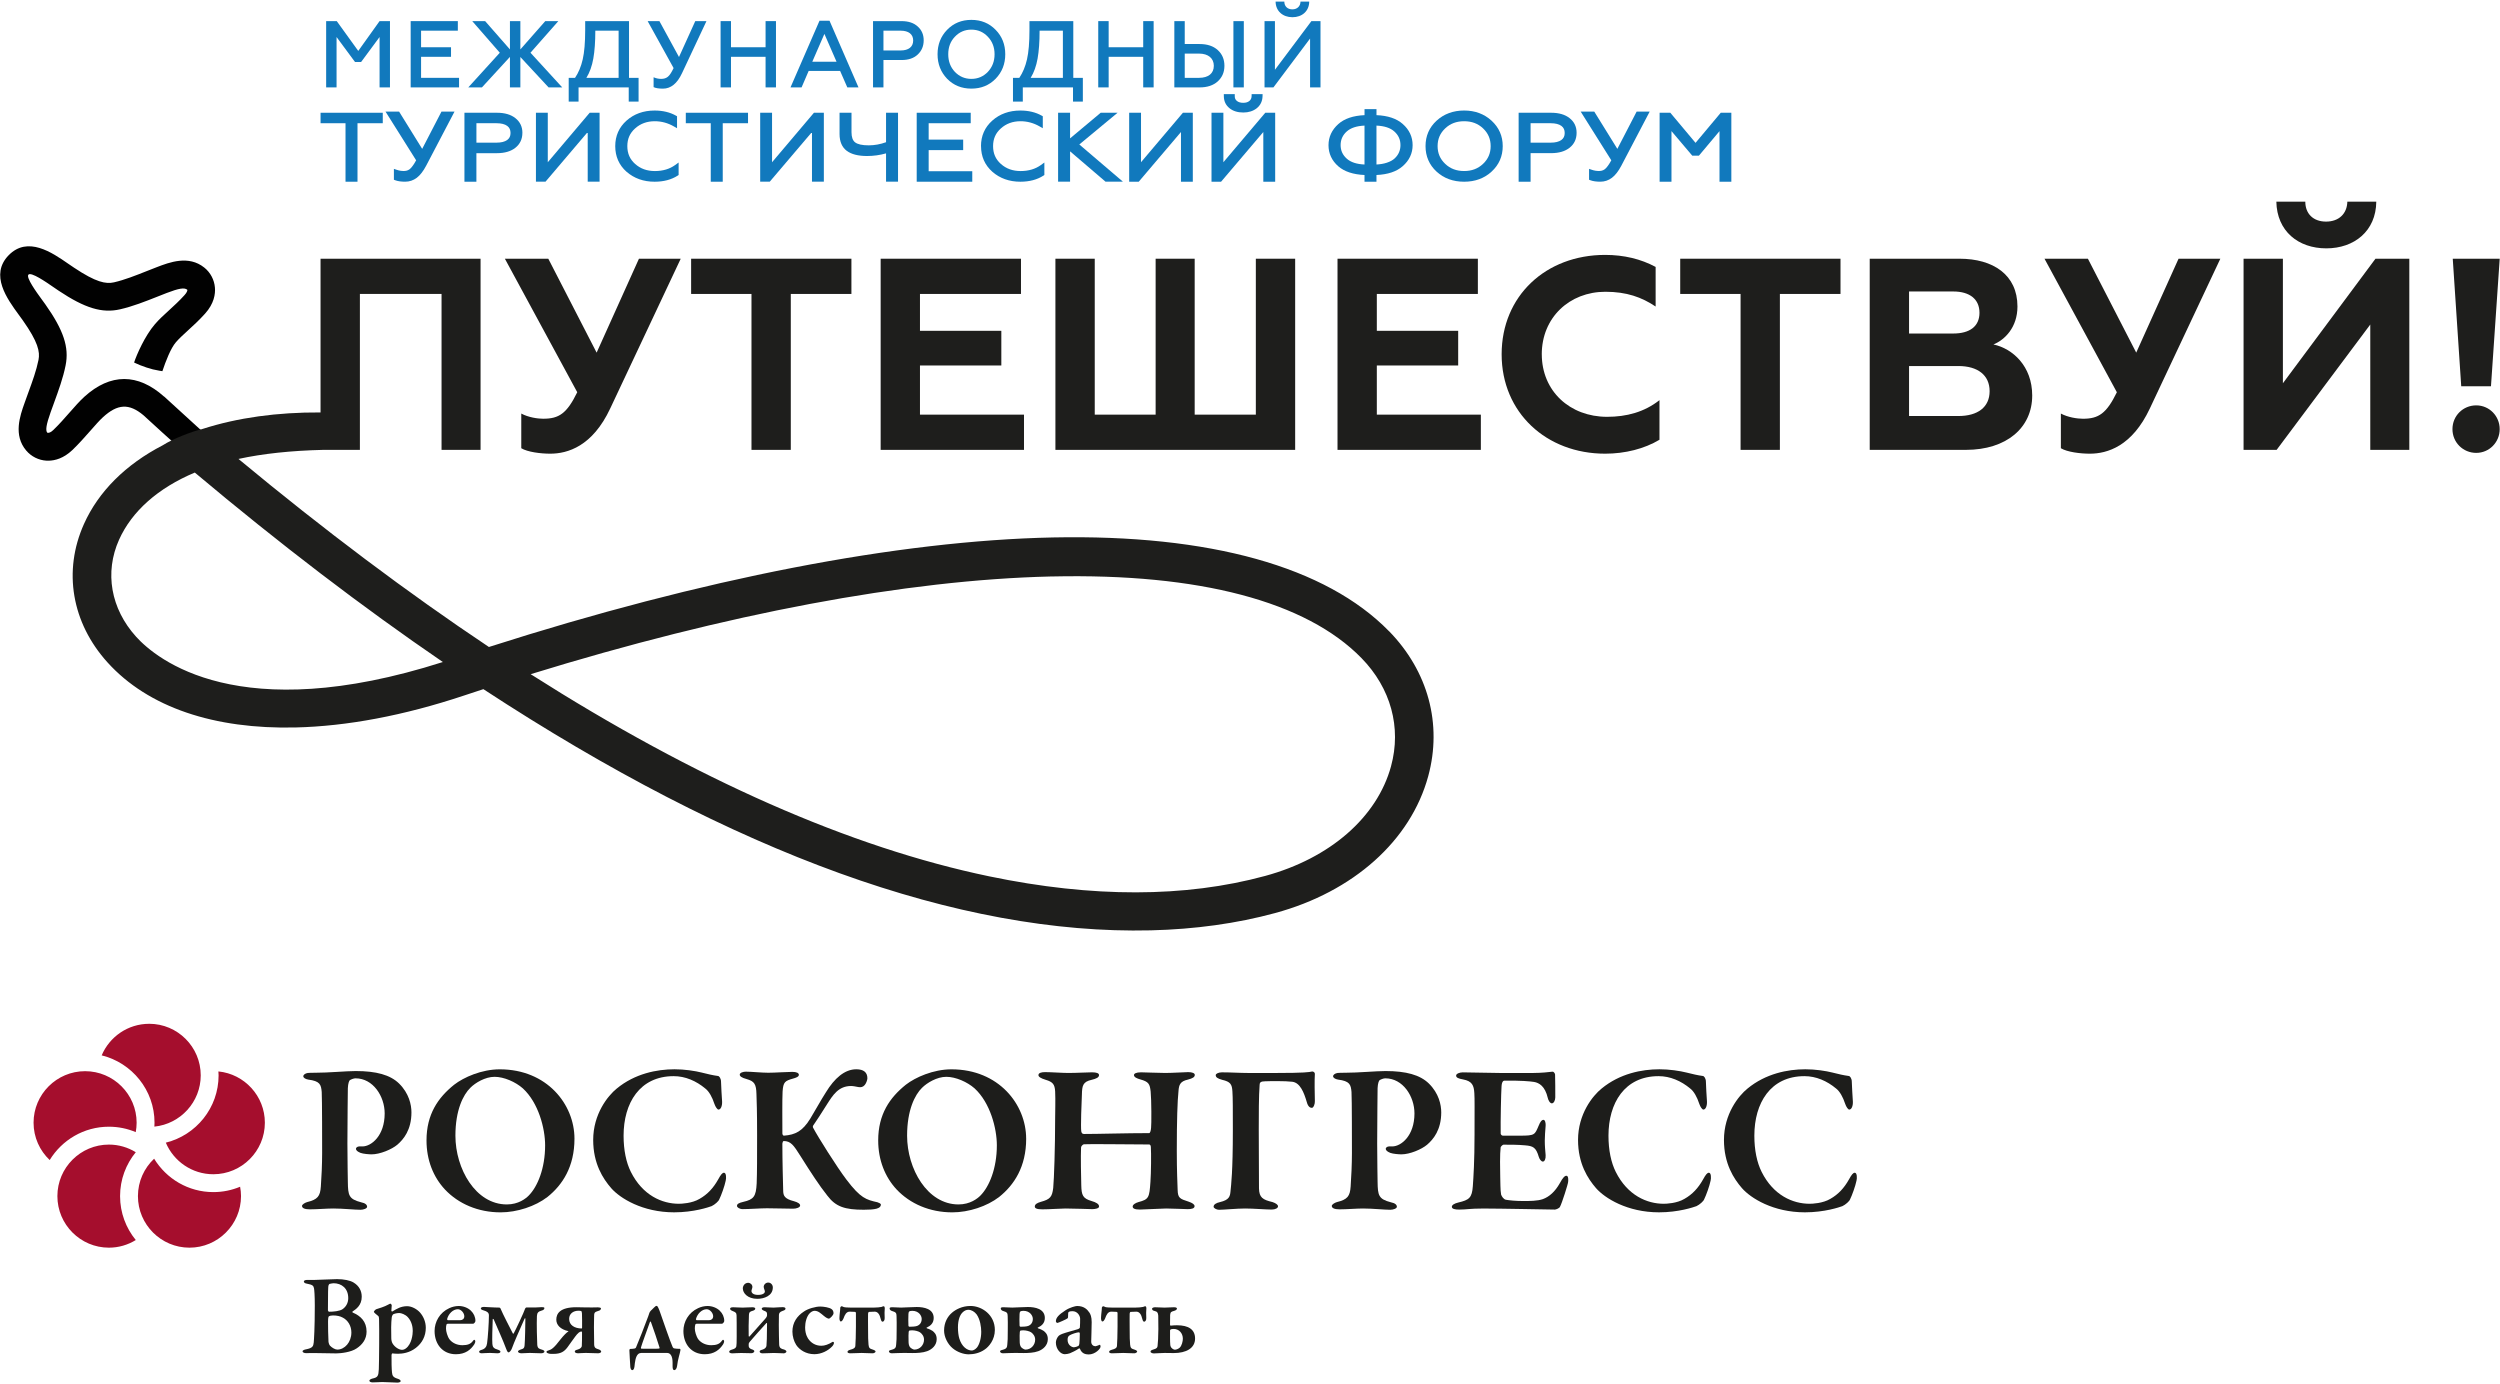 <svg width="1127" height="624" viewBox="0 0 1127 624" fill="none" xmlns="http://www.w3.org/2000/svg">
<path d="M73.96 178.76H73.94C62.13 168.21 49.75 168.21 38.03 178.86C35.86 180.84 33.65 183.36 31.3 186.03C28.96 188.7 26.54 191.45 23.99 193.89C22.91 194.92 22.03 195.25 21.32 195.08C20.43 194.03 20.86 191.36 22.8 185.89C23.33 184.4 23.88 182.9 24.42 181.42C26.38 176.01 28.44 170.43 29.58 164.68C31.21 156.54 28.65 148.83 20.43 137.19C19.82 136.34 19.17 135.46 18.52 134.56C16.63 131.95 11.59 125.07 12.82 123.8C14.05 122.51 20.8 127.17 23.68 129.16C24.61 129.8 25.53 130.44 26.42 131.03C38.28 138.94 46.05 141.31 54.16 139.43C59.88 138.12 65.42 135.92 70.78 133.8C72.23 133.22 73.7 132.63 75.17 132.07C80.58 130 83.23 129.5 84.47 130.67C84.5 131.08 84.19 131.94 83.18 133.04C80.83 135.64 78.48 137.79 76.22 139.86C73.93 141.95 71.75 143.92 69.83 146.16C65.29 151.44 61.64 159.82 60.45 163.42C60.45 163.42 61.67 164.01 63.21 164.64C65.13 165.42 67.17 166.06 68.9 166.51C70.81 166.98 73.2 167.33 73.2 167.33C74.75 162.69 76.99 156.96 79.28 154.3C80.72 152.63 82.52 150.98 84.61 149.07C86.98 146.91 89.68 144.45 92.43 141.4C96.54 136.85 97.13 132.5 96.89 129.65C96.6 126.11 94.85 122.82 92.09 120.62C84.98 114.94 76.39 118.25 70.69 120.43C69.17 121.01 67.68 121.61 66.18 122.2C61.03 124.24 56.17 126.18 51.37 127.28C47.75 128.11 43.3 127.3 33.35 120.65C32.51 120.1 31.65 119.5 30.77 118.9C23.5 113.86 12.49 106.25 3.89 115.08C-4.7 123.91 3.22 134.74 8.46 141.9C9.07 142.74 9.68 143.57 10.26 144.38C17.16 154.16 18.09 158.59 17.36 162.23C16.4 167.04 14.61 171.93 12.71 177.12C12.15 178.65 11.59 180.18 11.05 181.73C9.01 187.47 5.94 196.17 11.81 203.1C14.1 205.81 17.44 207.48 20.99 207.67C21.3 207.69 21.63 207.69 21.98 207.68C24.78 207.62 28.65 206.65 32.6 202.9C35.55 200.08 38.28 196.97 40.69 194.24C42.8 191.84 44.79 189.56 46.43 188.06C53.02 182.06 58.16 181.74 64.68 187.2C67.75 190.02 70.42 192.46 72.86 194.68L72.94 194.76C80.34 201.51 86.19 206.65 93.53 213.01L108.35 209.5C101.09 203.25 95.79 198.58 89.67 193.07C85.22 189.06 80.34 184.59 73.98 178.74L73.96 178.76Z" fill="#010101"/>
<path d="M155.76 81.92H161.16V55.55H172.55V50.83H144.51V55.55H155.76V81.92Z" fill="#1179BD"/>
<path d="M186.6 73.96C186.24 74.52 185.83 75.07 185.37 75.61C184.53 76.61 183.46 77.09 182.09 77.09C180.95 77.09 179.86 76.91 178.86 76.56L177.57 76.12V81.03L178.2 81.27C179.36 81.7 180.86 81.91 182.65 81.91C184.57 81.91 186.33 81.32 187.88 80.15C189.38 79.02 190.8 77.19 192.1 74.73L204.89 50.32H199.01L190.32 67.11L179.92 50.32H173.8L187.6 72.27C187.11 73.13 186.78 73.7 186.6 73.97" fill="#1179BD"/>
<path d="M235.5 59.88C235.5 57.13 234.43 54.9 232.33 53.25C230.3 51.64 227.52 50.83 224.07 50.83H209.37V81.92H214.76V69.05H224.07C227.52 69.05 230.3 68.23 232.33 66.62C234.43 64.95 235.49 62.69 235.49 59.89M228.64 63.11C227.53 63.91 225.92 64.31 223.84 64.31H214.77V55.55H223.84C225.95 55.55 227.57 55.96 228.66 56.76C229.67 57.51 230.15 58.55 230.15 59.96C230.15 61.37 229.65 62.37 228.64 63.11Z" fill="#1179BD"/>
<path d="M241.6 50.82V81.91H245.91L264.94 59.52V81.91H270.29V50.82H265.83L246.94 73.14V50.82H241.6Z" fill="#1179BD"/>
<path d="M282.46 77.43C285.86 80.41 290.12 81.92 295.1 81.92C299.16 81.92 302.65 81 305.48 79.18L305.92 78.89V73.26L304.38 74.38C301.89 76.19 298.81 77.11 295.24 77.11C291.67 77.11 288.73 76.06 286.31 73.9C283.95 71.8 282.8 69.18 282.8 65.88C282.8 62.58 283.95 60 286.31 57.89C288.69 55.74 291.66 54.65 295.14 54.65C298.17 54.65 301.07 55.43 303.76 56.98L305.21 57.81V52.41L304.72 52.13C302.03 50.61 298.79 49.83 295.09 49.83C290.08 49.83 285.82 51.36 282.44 54.37C279.07 57.38 277.35 61.25 277.35 65.88C277.35 70.51 279.06 74.43 282.45 77.44" fill="#1179BD"/>
<path d="M325.81 81.92V55.55H337.21V50.83H309.16V55.55H320.41V81.92H325.81Z" fill="#1179BD"/>
<path d="M342.69 50.82V81.91H347L366.04 59.52V81.91H371.39V50.82H366.93L348.04 73.14V50.82H342.69Z" fill="#1179BD"/>
<path d="M383.86 59.62V50.82H378.47V60.41C378.47 63.82 379.56 66.37 381.73 68C383.81 69.55 386.89 70.33 390.87 70.33C393.8 70.33 396.67 69.93 399.43 69.14V81.91H404.83V50.82H399.43V64.11C396.83 65.05 394.21 65.52 391.62 65.52C388.71 65.52 386.64 65.07 385.48 64.17C384.4 63.35 383.86 61.81 383.86 59.61" fill="#1179BD"/>
<path d="M437.6 55.55V50.83H413.25V81.92H438.3V77.19H418.64V67.67H434.2V62.94H418.64V55.55H437.6Z" fill="#1179BD"/>
<path d="M442.25 65.87C442.25 70.53 443.96 74.42 447.35 77.43C450.75 80.41 455.01 81.92 459.99 81.92C464.05 81.92 467.54 81 470.36 79.18L470.8 78.89V73.26L469.26 74.38C466.77 76.19 463.69 77.11 460.12 77.11C456.55 77.11 453.61 76.06 451.19 73.9C448.83 71.8 447.68 69.18 447.68 65.88C447.68 62.58 448.83 60 451.19 57.89C453.57 55.74 456.55 54.65 460.02 54.65C463.05 54.65 465.95 55.43 468.64 56.98L470.09 57.81V52.41L469.6 52.13C466.91 50.61 463.67 49.83 459.97 49.83C454.95 49.83 450.7 51.36 447.32 54.37C443.94 57.38 442.23 61.25 442.23 65.88" fill="#1179BD"/>
<path d="M482.39 50.82H476.99V81.91H482.39V68.22L498.38 81.91H506.22L486.56 65.13L503.81 50.82H496.2L482.39 62.38V50.82Z" fill="#1179BD"/>
<path d="M532.38 59.51V81.92H537.72V50.82H533.26L514.37 73.13V50.82H509.03V81.92H513.34L532.38 59.51Z" fill="#1179BD"/>
<path d="M554.24 48.77C555.83 50.06 557.93 50.72 560.48 50.72C562.87 50.72 564.91 50.08 566.55 48.79C568.2 47.45 569.08 45.65 569.15 43.45L569.18 42.45H564.24L564.22 43.39C564.19 44.27 563.87 44.97 563.23 45.5C562.55 46.07 561.65 46.35 560.47 46.35C559.22 46.35 558.28 46.07 557.59 45.5C556.93 44.96 556.63 44.3 556.63 43.42V42.45H551.69L551.71 43.43C551.74 45.65 552.6 47.44 554.24 48.76" fill="#1179BD"/>
<path d="M569.5 59.51V81.92H574.85V50.82H570.39L551.5 73.13V50.82H546.15V81.92H550.46L569.5 59.51Z" fill="#1179BD"/>
<path d="M603.31 74.98C606.07 77.36 610.04 78.67 615.12 78.89V81.92H620.51V78.89C625.62 78.67 629.59 77.34 632.32 74.93C635.3 72.34 636.81 69.13 636.81 65.42C636.81 61.71 635.3 58.46 632.33 55.87C629.6 53.45 625.63 52.12 620.52 51.91V49.21H615.13V51.91C610.02 52.13 606.05 53.48 603.32 55.92C600.38 58.55 598.89 61.76 598.89 65.47C598.89 69.18 600.38 72.44 603.33 74.99M620.51 56.62C624.06 56.77 626.75 57.65 628.52 59.23C630.41 60.91 631.33 62.93 631.33 65.42C631.33 66.58 631.12 67.62 630.7 68.62C630.29 69.61 629.65 70.51 628.77 71.36C627.91 72.18 626.69 72.86 625.15 73.36C623.8 73.8 622.25 74.07 620.51 74.16V56.62ZM607.16 59.23C608.93 57.65 611.6 56.78 615.12 56.62V74.16C611.6 74.01 608.93 73.13 607.16 71.56C605.27 69.88 604.35 67.87 604.35 65.41C604.35 62.95 605.27 60.9 607.16 59.22" fill="#1179BD"/>
<path d="M672.4 54.41C669.08 51.36 664.92 49.82 660.03 49.82C655.14 49.82 650.92 51.36 647.61 54.41C644.3 57.44 642.63 61.3 642.63 65.87C642.63 70.44 644.31 74.34 647.61 77.37C650.89 80.39 655.08 81.92 660.03 81.92C664.98 81.92 669.12 80.39 672.4 77.37C675.74 74.31 677.43 70.44 677.43 65.87C677.43 61.3 675.73 57.47 672.4 54.41ZM668.56 73.87C666.27 76.04 663.48 77.1 660.03 77.1C656.58 77.1 653.78 76.04 651.5 73.87C649.19 71.68 648.07 69.07 648.07 65.87C648.07 62.67 649.19 60.06 651.5 57.87C653.79 55.7 656.58 54.65 660.03 54.65C663.48 54.65 666.27 55.7 668.56 57.87C670.87 60.06 671.99 62.68 671.99 65.87C671.99 69.06 670.87 71.68 668.56 73.87Z" fill="#1179BD"/>
<path d="M689.99 69.04H699.3C702.75 69.04 705.53 68.22 707.56 66.61C709.67 64.94 710.73 62.68 710.73 59.88C710.73 57.08 709.66 54.9 707.56 53.25C705.53 51.64 702.75 50.83 699.3 50.83H684.6V81.92H689.99V69.05V69.04ZM689.99 55.55H699.06C701.17 55.55 702.79 55.96 703.88 56.76C704.89 57.51 705.37 58.55 705.37 59.96C705.37 61.37 704.87 62.37 703.86 63.11C702.75 63.91 701.14 64.31 699.06 64.31H689.99V55.55Z" fill="#1179BD"/>
<path d="M725.38 73.96C725.03 74.52 724.61 75.07 724.15 75.61C723.31 76.61 722.24 77.09 720.87 77.09C719.73 77.09 718.64 76.91 717.64 76.56L716.35 76.12V81.03L716.99 81.27C718.15 81.7 719.65 81.91 721.43 81.91C723.35 81.91 725.11 81.32 726.66 80.15C728.16 79.02 729.58 77.19 730.88 74.73L743.67 50.32H737.79L729.1 67.11L718.7 50.32H712.58L726.38 72.27C725.89 73.14 725.56 73.71 725.38 73.97" fill="#1179BD"/>
<path d="M765.87 70.17L775.15 59.12V81.92H780.49V50.83H775.71L764.35 64.4L752.98 50.83H748.15V81.92H753.5V59.1L762.87 70.17H765.87Z" fill="#1179BD"/>
<path d="M626.19 284.57C597.77 255.46 545.38 240.84 474.68 242.28C404.87 243.73 316.89 260.77 220.4 291.66C184.04 267.39 146.08 238.9 107.5 206.89C118.36 204.52 131.18 203.14 145.73 202.8L162.24 202.79V132.51H199.05V202.79H216.64V116.63H144.5V185.93C124.99 185.81 107.11 188.29 91.39 193.34C86.86 194.39 77.82 197.83 73.37 200.73C56.64 209.38 44.4 221.6 37.85 236.22C28.34 257.43 32.31 280.76 48.49 298.64C66.82 318.9 96.61 328.81 133.33 327.94C156.27 327.39 181.91 322.63 209.11 313.57C212.06 312.59 214.98 311.63 217.91 310.67C331.22 384.88 432.43 421.46 518.78 419.4C538.72 418.92 557.58 416.3 574.84 411.6C610.14 402 635.93 378.95 643.84 349.92C650.24 326.42 643.79 302.6 626.2 284.55L626.19 284.57ZM61.34 287.01C49.93 274.39 47.06 258.06 53.67 243.31C59.45 230.45 71.24 220 87.82 213.03C125.88 245.01 163.46 273.72 199.64 298.44C107.64 327.86 70.58 297.23 61.33 287.01H61.34ZM627.1 345.37C620.82 368.41 599.59 386.91 570.3 394.88C534.3 404.68 492.48 404.74 445.97 395.06C383.25 382.01 313.7 351.36 239.22 303.92C327.58 276.65 408.49 261.43 473.6 259.88C473.89 259.87 474.18 259.87 474.46 259.87C540.65 258.41 588.85 271.13 613.77 296.68C626.98 310.2 631.84 327.96 627.09 345.37H627.1Z" fill="#1E1E1C"/>
<path d="M244.96 188.77C242.38 188.77 238.19 188.16 234.99 186.43V202.06C237.82 203.78 243.73 204.52 248.03 204.52C255.91 204.52 267.11 201.2 275.11 184.09L306.87 116.63H288.04L268.96 158.97L247.17 116.63H227.6L260.22 176.82C255.54 186.42 251.97 188.76 244.95 188.76" fill="#1E1E1C"/>
<path d="M356.49 202.8V132.51H383.82V116.63H311.56V132.51H338.77V202.8H356.49Z" fill="#1E1E1C"/>
<path d="M397 202.8H461.62V186.92H414.72V164.76H451.4V149.13H414.72V132.51H460.26V116.63H397V202.8Z" fill="#1E1E1C"/>
<path d="M520.96 116.63V186.92H493.51V116.63H475.78V202.8H583.86V116.63H566.13V186.92H538.56V116.63H520.96Z" fill="#1E1E1C"/>
<path d="M620.67 164.76H657.35V149.13H620.67V132.51H666.22V116.63H602.95V202.8H667.57V186.92H620.67V164.76Z" fill="#1E1E1C"/>
<path d="M695.03 159.72C695.03 143.22 707.46 131.53 723.71 131.53C733.31 131.53 740.08 133.99 746.36 138.18V120.33C739.71 116.76 732.08 114.91 723.59 114.91C696.88 114.91 676.94 133.37 676.94 159.71C676.94 186.05 697.13 204.52 723.59 204.52C732.58 204.52 741.32 202.31 748.09 198.24V180.39C741.2 185.81 733.2 187.9 724.46 187.9C707.72 187.9 695.04 176.33 695.04 159.71" fill="#1E1E1C"/>
<path d="M757.44 132.51H784.65V202.8H802.37V132.51H829.7V116.63H757.44V132.51Z" fill="#1E1E1C"/>
<path d="M898.64 155.28C903.81 153.19 909.47 147.53 909.47 138.17C909.47 123.89 898.51 116.63 883.37 116.63H842.87V202.8H886.2C904.54 202.8 916.12 192.83 916.12 178.3C916.12 165.01 907.26 157.13 898.64 155.28ZM860.6 131.4H880.54C887.92 131.4 892.35 134.85 892.35 141C892.35 147.15 887.92 150.35 880.54 150.35H860.6V131.39V131.4ZM882.88 187.54H860.6V165.01H882.88C891.5 165.01 896.92 169.07 896.92 176.34C896.92 183.61 891.5 187.54 882.88 187.54Z" fill="#1E1E1C"/>
<path d="M963.02 158.98L941.23 116.64H921.66L954.28 176.83C949.6 186.43 946.03 188.77 939.01 188.77C936.43 188.77 932.24 188.15 929.04 186.43V202.06C931.87 203.78 937.78 204.52 942.09 204.52C949.97 204.52 961.17 201.2 969.17 184.09L1000.93 116.63H982.09L963.01 158.97L963.02 158.98Z" fill="#1E1E1C"/>
<path d="M1048.7 111.96C1061.26 111.96 1071.1 104.2 1071.23 90.91H1058.18C1058.06 96.33 1054.37 99.9 1048.58 99.9C1042.79 99.9 1039.23 96.33 1039.23 90.91H1026.18C1026.43 104.2 1036.03 111.96 1048.71 111.96" fill="#1E1E1C"/>
<path d="M1029.13 172.77V116.63H1011.4V202.8H1026.3L1068.52 146.3V202.8H1086.12V116.63H1070.86L1029.13 172.77Z" fill="#1E1E1C"/>
<path d="M1122.93 174.12L1126.87 116.63H1105.7L1109.52 174.12H1122.93Z" fill="#1E1E1C"/>
<path d="M1116.28 182.74C1110.37 182.74 1105.57 187.42 1105.57 193.45C1105.57 199.48 1110.37 204.16 1116.28 204.16C1122.19 204.16 1126.86 199.35 1126.86 193.45C1126.86 187.55 1122.18 182.74 1116.28 182.74Z" fill="#1E1E1C"/>
<path d="M147.03 39.4V9.52H151.81L161.5 22.96L171.11 9.52H175.8V39.4H171.11V16.69L162.78 27.96H160.05L151.72 16.69V39.4H147.03Z" fill="#1179BD"/>
<path d="M185.13 39.4V9.52H206.39V13.83H189.82V21.3H203.32V25.61H189.82V35.09H206.94V39.4H185.13Z" fill="#1179BD"/>
<path d="M211.1 39.4L225.31 23.77L212.89 9.52H218.7L229.88 22.28V9.52H234.58V22.28L245.81 9.52H251.7L239.14 23.77L253.45 39.4H247.3L234.58 25.7V39.4H229.88V25.65L217.25 39.4H211.1Z" fill="#1179BD"/>
<path d="M256.37 45.8V35.09H259.23C260.81 32.74 261.96 29.96 262.69 26.77C263.42 23.57 263.8 19.17 263.8 13.66V9.52H283.56V35.09H287.87V45.8H283.43V39.4H260.81V45.8H256.37ZM278.87 35.09V13.83H268.37C268.37 18.83 268.07 23.01 267.47 26.38C266.87 29.75 265.85 32.65 264.35 35.09H278.86H278.87Z" fill="#1179BD"/>
<path d="M294.64 39.27V34.83C295.71 35.3 296.82 35.56 298.06 35.56C299.3 35.56 300.23 35.27 301.05 34.62C301.86 33.98 302.72 32.66 303.66 30.69L291.96 9.52H297.26L306.09 25.7L313.43 9.52H318.47L307.45 33C305.28 37.65 302.41 39.96 298.87 39.96C297.03 39.96 295.62 39.75 294.64 39.28" fill="#1179BD"/>
<path d="M324.84 39.4V9.52H329.53V21.3H345.12V9.52H349.81V39.4H345.12V25.61H329.53V39.4H324.84Z" fill="#1179BD"/>
<path d="M356.36 39.4L369.43 9.35H373.95L387.01 39.4H381.97L378.72 31.97H364.55L361.35 39.4H356.35H356.36ZM366.18 27.83H377.11L371.64 15.28L366.18 27.83Z" fill="#1179BD"/>
<path d="M393.56 39.4V9.52H406.41C409.52 9.52 411.96 10.33 413.71 11.95C415.5 13.53 416.4 15.62 416.4 18.18C416.4 20.74 415.5 22.92 413.71 24.58C411.96 26.25 409.52 27.06 406.41 27.06H398.26V39.4H393.57H393.56ZM398.26 22.75H406.03C409.57 22.75 411.66 21.13 411.66 18.27C411.66 15.41 409.57 13.83 406.03 13.83H398.26V22.75Z" fill="#1179BD"/>
<path d="M437.89 39.95C433.49 39.95 429.86 38.46 426.96 35.51C424.1 32.52 422.65 28.85 422.65 24.45C422.65 20.05 424.1 16.38 426.96 13.44C429.86 10.45 433.49 8.96 437.89 8.96C442.29 8.96 445.92 10.45 448.82 13.44C451.72 16.38 453.17 20.06 453.17 24.45C453.17 28.84 451.72 32.52 448.82 35.51C445.92 38.46 442.29 39.95 437.89 39.95ZM437.89 35.56C440.84 35.56 443.31 34.49 445.32 32.4C447.33 30.27 448.35 27.62 448.35 24.46C448.35 21.3 447.33 18.66 445.32 16.56C443.31 14.43 440.84 13.36 437.89 13.36C434.94 13.36 432.47 14.43 430.46 16.56C428.45 18.65 427.47 21.3 427.47 24.46C427.47 27.62 428.45 30.27 430.46 32.4C432.47 34.49 434.94 35.56 437.89 35.56Z" fill="#1179BD"/>
<path d="M456.65 45.8V35.09H459.51C461.09 32.74 462.24 29.96 462.97 26.77C463.7 23.57 464.08 19.17 464.08 13.66V9.52H483.84V35.09H488.15V45.8H483.71V39.4H461.08V45.8H456.64H456.65ZM479.15 35.09V13.83H468.65C468.65 18.83 468.35 23.01 467.75 26.38C467.15 29.75 466.13 32.65 464.63 35.09H479.14H479.15Z" fill="#1179BD"/>
<path d="M495.09 39.4V9.52H499.78V21.3H515.36V9.52H520.06V39.4H515.36V25.61H499.78V39.4H495.09Z" fill="#1179BD"/>
<path d="M529.39 39.4V9.52H534.08V19.85H540.78C544.24 19.85 546.97 20.75 548.98 22.58C550.99 24.42 551.97 26.77 551.97 29.67C551.97 32.57 550.94 34.88 548.94 36.71C546.93 38.5 544.25 39.4 540.79 39.4H529.39ZM534.08 35.09H540.53C544.76 35.09 547.19 33.08 547.19 29.67C547.19 26.26 544.67 24.16 540.53 24.16H534.08V35.09ZM556.02 9.52H560.71V39.4H556.02V9.52Z" fill="#1179BD"/>
<path d="M570.05 39.4V9.52H574.74V31.46L591.18 9.52H595.28V39.4H590.58V17.37L574.06 39.4H570.05ZM575.04 0.72H578.97C578.97 2.81 580.38 4.22 582.6 4.22C584.82 4.22 586.23 2.77 586.27 0.72H590.2C590.16 5.03 586.96 7.76 582.64 7.76C578.32 7.76 575.08 5.03 575.04 0.72Z" fill="#1179BD"/>
<path d="M15.13 506.12C15.13 493.31 25.55 482.89 38.36 482.89C51.17 482.89 61.59 493.31 61.59 506.12C61.59 507.57 61.44 508.98 61.19 510.36C57.46 508.79 53.38 507.92 49.09 507.92C37.79 507.92 27.9 513.95 22.4 522.95C17.93 518.72 15.13 512.74 15.13 506.11V506.12ZM54.13 539.21C54.13 531.71 56.79 524.81 61.21 519.42C57.68 517.25 53.54 515.98 49.1 515.98C36.29 515.98 25.87 526.4 25.87 539.21C25.87 552.02 36.29 562.45 49.1 562.45C53.54 562.45 57.68 561.18 61.21 559.01C56.79 553.61 54.13 546.72 54.13 539.22V539.21ZM96.18 537.4C84.87 537.4 74.98 531.36 69.48 522.34C65 526.58 62.18 532.56 62.18 539.21C62.18 552.02 72.6 562.45 85.41 562.45C98.22 562.45 108.65 552.02 108.65 539.21C108.65 537.76 108.5 536.35 108.24 534.98C104.52 536.54 100.45 537.4 96.17 537.4H96.18ZM98.45 483C98.49 483.59 98.54 484.17 98.54 484.77C98.54 499.43 88.39 511.74 74.75 515.11C78.27 523.47 86.54 529.35 96.17 529.35C108.98 529.35 119.4 518.92 119.4 506.12C119.4 494.08 110.19 484.15 98.44 483H98.45ZM67.25 461.53C57.63 461.53 49.36 467.41 45.84 475.76C59.49 479.12 69.66 491.44 69.66 506.11C69.66 506.7 69.63 507.29 69.59 507.88C81.31 506.7 90.49 496.79 90.49 484.76C90.49 471.95 80.07 461.52 67.25 461.52V461.53Z" fill="#A50E2D"/>
<path d="M160.28 486.1C159.41 486.1 158.06 486.68 157.68 486.97C157.39 487.26 156.91 488.32 156.81 490.54C156.71 492.47 156.71 504.44 156.61 515.45C156.61 524.24 156.81 530.51 156.81 532.92C156.9 538.81 157.19 540.55 162.79 541.99C164.72 542.37 165.49 543.15 165.49 544.02C165.49 544.79 163.85 545.37 162.5 545.37C159.99 545.37 154.49 544.79 150.24 544.79C147.44 544.79 142.71 545.17 139.72 545.17C137.5 545.17 136.15 544.69 136.15 543.63C136.15 542.96 137.5 542.18 138.46 541.9C143.19 540.74 144.35 539.29 144.64 534.85C144.94 530.99 145.22 524.71 145.22 519.79C145.22 516.7 145.22 495.08 145.03 492.28C144.74 488.9 144.26 487.36 138.95 486.68C137.7 486.49 136.73 485.81 136.73 485.23C136.73 484.46 137.6 483.88 138.76 483.69C139.33 483.6 141.08 483.6 141.95 483.6C148.13 483.6 156.04 482.83 160.38 482.83C169.65 482.83 175.92 484.57 179.88 488.43C184.41 492.87 185.48 498.08 185.48 501.46C185.48 509.38 181.91 513.63 179.11 516.04C176.6 518.16 171.29 520.38 167.52 520.38C166.46 520.38 163.76 520.19 162.5 519.71C161.15 519.13 160.47 518.65 160.47 517.78C160.47 517.39 161.14 516.81 161.92 516.81H163.37C167.42 516.81 173.41 511.98 173.41 501.94C173.41 494.22 168.2 486.11 160.28 486.11V486.1Z" fill="#1D1D1B"/>
<path d="M258.97 513.32C258.97 525.97 253.57 534.17 246.81 539.58C241.31 543.83 233.1 546.53 225.67 546.53C215.53 546.53 206.65 542.67 200.57 536.21C195.35 530.61 192.27 522.98 192.27 514.1C192.27 502.32 197.48 494.8 204.72 489C209.06 485.62 217.17 482.05 225.28 482.05C246.61 482.05 258.97 497.88 258.97 513.33V513.32ZM212.06 490.35C208.78 493.54 205.3 500.48 205.3 511.97C205.3 526.83 214.38 542.96 228.47 542.96C233.78 542.96 237.06 540.26 238.31 539C242.36 534.95 245.74 526.65 245.74 516.32C245.74 508.69 242.75 497.11 235.7 490.64C232.42 487.75 227.21 485.43 222.96 485.43C218.71 485.43 214.27 488.13 212.05 490.35H212.06Z" fill="#1D1D1B"/>
<path d="M316.64 483.59C318.95 484.17 321.37 484.75 323.59 485.04C324.26 485.04 325.04 486.2 325.04 487.65C325.13 490.35 325.33 493.73 325.52 496.53C325.62 498.56 324.94 500.2 323.88 500.2C323.4 500.2 322.53 499.04 322.04 497.59C321.08 494.6 319.63 491.99 317.98 490.73C313.83 487.26 308.91 485.13 303.7 485.13C288.35 485.13 281.11 497.29 281.11 511.97C281.11 518.44 282.27 524.04 284.39 528.28C289.7 538.9 298.48 542.66 306.01 542.66C307.26 542.66 312 542.47 315.37 540.44C318.94 538.42 321.55 535.61 323.77 531.66C324.93 529.54 325.61 528.67 326.38 528.67C327.44 528.67 327.44 531.18 327.15 532.24C326.67 534.65 325.13 538.9 324.26 540.64C323.97 541.51 322.24 543.05 320.79 543.73C319.44 544.21 312.78 546.52 303.9 546.52C289.61 546.52 279.48 540.15 275.52 535.61C271.85 531.37 267.41 524.61 267.41 513.89C267.41 502.21 273.98 494 278.03 490.72C286.23 483.96 296.17 482.03 304.09 482.03C308.53 482.03 313.16 482.71 316.64 483.58V483.59Z" fill="#1D1D1B"/>
<path d="M336.39 483.11C338.7 483.11 343.34 483.59 346.33 483.59C349.32 483.59 354.82 483.2 357.14 483.2C359.07 483.2 360.13 483.68 360.13 484.55C360.13 485.42 358.68 485.9 357.62 486.19C353.85 487.25 353.08 487.73 352.79 492.08C352.59 495.65 352.7 506.46 352.7 511C352.7 511.38 352.99 511.96 353.37 511.96C358.58 511.57 361.77 509.93 365.24 504.33C367.94 499.89 369.88 496.22 372.29 492.46C376.15 486.09 380.79 482.03 386 482.03C389.28 482.03 391.02 483.38 391.02 486.09C391.02 486.96 390.34 488.6 389.77 489.18C389 490.05 388.13 490.24 386.97 490.05C385.91 489.86 384.66 489.57 383.69 489.57C377.99 489.57 375.49 493.62 372.78 497.87C370.08 502.12 367.95 505.5 366.5 507.52C366.41 507.71 366.41 508.1 366.5 508.29C368.72 512.54 377.31 526.15 381.56 531.75C387.93 540.15 390.44 540.83 395.56 541.98C396.14 542.17 397.1 542.56 397.1 543.04C397.1 543.9 396.52 544.48 395.17 544.87C393.82 545.25 391.6 545.35 389.38 545.35C380.88 545.35 376.73 544 372.96 538.98C369.39 534.54 365.34 528.27 360.9 521.22C357.71 516.1 356.46 514.46 353.36 514.37C352.88 514.37 352.78 515.05 352.69 515.53C352.69 523.35 352.98 533.49 353.07 537.06C353.17 538.99 353.65 540.44 357.9 541.5C359.64 541.98 360.7 542.65 360.7 543.43C360.7 544.3 359.06 544.88 357.52 544.88C355.4 544.88 348.73 544.69 345.74 544.69C342.75 544.69 337.92 545.07 334.83 545.07C333.38 545.07 332.23 544.3 332.23 543.62C332.23 542.76 333 542.27 335.12 541.79C339.76 540.73 340.82 539.38 341.11 533.49C341.3 528.66 341.3 522 341.3 511.67C341.3 500.38 341.11 496.71 341.01 493.23C340.91 488.69 340.05 487.44 336.67 486.47C334.16 485.8 333.48 485.12 333.48 484.44C333.48 483.57 335.03 483.09 336.38 483.09L336.39 483.11Z" fill="#1D1D1B"/>
<path d="M462.6 513.32C462.6 525.97 457.19 534.17 450.43 539.58C444.93 543.83 436.72 546.53 429.29 546.53C419.15 546.53 410.28 542.67 404.19 536.21C398.98 530.61 395.89 522.98 395.89 514.1C395.89 502.32 401.1 494.8 408.34 489C412.68 485.62 420.79 482.05 428.9 482.05C450.23 482.05 462.59 497.88 462.59 513.33L462.6 513.32ZM415.68 490.35C412.4 493.54 408.92 500.48 408.92 511.97C408.92 526.83 417.99 542.96 432.09 542.96C437.4 542.96 440.68 540.26 441.94 539C445.99 534.95 449.38 526.65 449.38 516.32C449.38 508.69 446.39 497.11 439.34 490.64C436.06 487.75 430.84 485.43 426.6 485.43C422.36 485.43 417.91 488.13 415.69 490.35H415.68Z" fill="#1D1D1B"/>
<path d="M488.6 511.2C495.16 511.2 507.9 510.81 518.04 510.81C518.43 510.81 518.81 509.85 518.91 508.4C519.1 507.15 519.1 495.85 518.72 492.09C518.33 488.61 517.85 487.65 513.99 486.58C512.64 486.2 511.19 485.62 511.19 484.65C511.19 483.98 512.16 483.4 514.38 483.4C515.63 483.4 522.78 483.69 525.29 483.69C528.38 483.69 534.46 483.31 535.62 483.31C537.46 483.31 538.61 483.79 538.61 484.56C538.61 485.52 537.74 486.1 535.52 486.68C532.05 487.45 531.47 489 531.27 491.8C530.79 496.34 530.5 505.03 530.5 518.73C530.5 528.19 530.79 533.21 530.88 536.39C530.97 540.15 531.94 540.44 535.81 541.7C537.54 542.28 538.51 542.95 538.51 543.73C538.51 544.79 537.16 545.08 535.42 545.08C533.78 545.08 528.57 544.79 525.67 544.79C523.55 544.79 515.82 545.27 513.89 545.27C511.58 545.27 510.61 544.79 510.61 543.92C510.61 543.05 511.86 542.28 513.21 541.9C517.94 540.65 518.13 539.88 518.62 532.73C518.91 528.87 519 519.79 518.81 517.19C518.81 516.32 518.43 515.93 518.04 515.93C510.32 515.93 490.53 515.64 488.6 515.84C488.12 515.93 487.34 516.71 487.34 517.29C487.15 520.86 487.34 531.19 487.44 534.28C487.54 538.82 488.11 540.26 492.07 541.42C494.1 542 495.45 542.77 495.45 543.83C495.55 544.79 493.62 545.08 492.36 545.08C491.69 545.08 483.68 544.79 480.3 544.79C478.08 544.79 473.16 545.17 469.87 545.17C467.36 545.17 466.49 544.69 466.49 543.92C466.49 542.86 467.55 542.28 469.19 541.8C473.44 540.64 474.3 539.58 474.79 535.52C475.17 531.66 475.66 517.28 475.66 504.05C475.66 501.16 475.85 495.85 475.66 491.99C475.47 488.8 474.6 487.74 471.41 486.78C469.19 486.11 468.13 485.43 468.13 484.66C468.13 483.7 469.38 483.31 471.12 483.31C473.72 483.31 479.03 483.69 481.54 483.69C485.6 483.69 489.94 483.4 492.25 483.4C494.27 483.4 495.44 483.79 495.44 484.65C495.44 485.71 494.19 486.29 492.16 486.77C488.11 487.64 487.81 489.47 487.72 493.43C487.53 496.9 487.15 508.1 487.43 509.94C487.53 510.71 487.91 511.19 488.59 511.19L488.6 511.2Z" fill="#1D1D1B"/>
<path d="M591.48 483.01C592.16 483.01 592.74 483.49 592.74 484.07C592.55 486.87 592.65 493.05 592.74 496.33C592.84 497.58 592.16 499.42 591.39 499.42C590.62 499.42 589.65 498.94 589.07 496.72C587.82 492.47 586.08 488.03 582.51 487.65C579.52 487.26 572.28 487.36 570.25 487.45C568.32 487.45 567.84 488.03 567.84 488.99C567.45 494.01 567.45 502.7 567.45 509.16C567.45 515.62 567.55 528.86 567.55 535.71C567.65 539.86 569.19 540.83 573.63 541.89C575.07 542.37 576.13 543.05 576.13 543.82C576.13 544.59 574.97 545.27 573.24 545.27C570.83 545.27 564.94 544.79 561.27 544.79C557.6 544.79 551.62 545.37 549.69 545.37C548.15 545.37 547.09 544.5 547.09 544.02C547.09 542.96 548.25 542.28 549.98 541.9C554.13 540.94 554.52 539.29 554.71 537.07C555 534.08 555.77 528.29 555.77 509.37C555.77 500.39 555.77 494.5 555.57 491.99C555.38 488.8 554.7 487.65 550.94 486.78C548.82 486.2 548.05 485.62 548.05 484.66C548.05 483.99 549.4 483.41 550.85 483.41C555.1 483.41 558.87 483.7 562.72 483.7H575.27C588.01 483.7 590.33 483.32 591.48 483.03V483.01Z" fill="#1D1D1B"/>
<path d="M624.5 486.1C623.63 486.1 622.28 486.68 621.89 486.97C621.6 487.26 621.12 488.32 621.02 490.54C620.93 492.47 620.93 504.44 620.83 515.45C620.83 524.24 621.02 530.51 621.02 532.92C621.12 538.81 621.41 540.55 627.01 541.99C628.94 542.37 629.71 543.15 629.71 544.02C629.71 544.79 628.07 545.37 626.72 545.37C624.2 545.37 618.71 544.79 614.46 544.79C611.66 544.79 606.93 545.17 603.94 545.17C601.72 545.17 600.37 544.69 600.37 543.63C600.37 542.96 601.72 542.18 602.69 541.9C607.42 540.74 608.58 539.29 608.87 534.85C609.16 530.99 609.45 524.71 609.45 519.79C609.45 516.7 609.45 495.08 609.26 492.28C608.97 488.9 608.48 487.36 603.18 486.68C601.92 486.49 600.96 485.81 600.96 485.23C600.96 484.46 601.83 483.88 602.99 483.69C603.57 483.6 605.31 483.6 606.18 483.6C612.35 483.6 620.27 482.83 624.61 482.83C633.88 482.83 640.15 484.57 644.11 488.43C648.65 492.87 649.71 498.08 649.71 501.46C649.71 509.38 646.14 513.63 643.33 516.04C640.82 518.16 635.52 520.38 631.75 520.38C630.69 520.38 627.98 520.19 626.73 519.71C625.38 519.13 624.7 518.65 624.7 517.78C624.7 517.39 625.38 516.81 626.15 516.81H627.6C631.66 516.81 637.64 511.98 637.64 501.94C637.64 494.22 632.43 486.11 624.51 486.11L624.5 486.1Z" fill="#1D1D1B"/>
<path d="M691.38 483.69C694.56 483.69 698.52 483.31 699.87 483.11C700.26 483.01 700.93 483.69 701.03 484.36C701.12 486.1 701.12 492.76 701.12 494.69C701.12 496.04 700.44 497.39 699.58 497.39C698.72 497.39 697.94 495.94 697.75 494.98C696.49 489.57 693.79 488.13 691.57 487.74C689.74 487.45 685.59 487.06 678.15 487.16C677.77 487.16 676.99 487.54 676.89 489.86C676.7 492.27 676.41 505.69 676.51 511C676.51 511.29 676.89 511.96 677.47 511.96H685.19C692.04 511.96 691.85 511.57 693.69 507.33C694.27 505.88 694.94 504.82 695.81 504.82C696.58 504.82 696.87 506.46 696.77 507.52C696.58 510.22 696.39 511.96 696.39 514.18C696.39 516.79 696.58 518.33 696.77 520.74C696.87 522.48 696.29 523.64 695.52 523.64C694.75 523.64 693.98 522.48 693.69 521.52C692.43 517.27 691.18 516.6 687.41 516.31C684.32 516.02 680.75 516.02 677.76 516.02C677.37 516.02 676.5 516.98 676.5 517.18C676.12 519.88 676.21 527.41 676.31 530.6C676.41 532.92 676.31 536.49 676.7 538.52C676.99 539.39 677.86 540.64 678.82 540.84C680.36 541.13 683.36 541.42 686.64 541.42C689.54 541.42 693.11 541.42 695.53 540.56C698.42 539.5 701.03 537.18 703.15 533.41C704.5 530.9 705.37 530.03 706.14 530.03C707.11 530.03 707.01 532.06 706.91 532.83C706.91 533.6 704.11 542.48 703.24 544.03C702.95 544.7 701.4 545.28 700.92 545.28C699.86 545.28 676.02 544.8 668.78 544.8C662.31 544.8 661.24 545.28 657.77 545.28C655.94 545.28 654.49 544.99 654.49 544.03C654.49 543.16 655.75 542.49 657.39 542.1C662.31 540.95 663.57 539.98 663.95 534.77C664.24 530.71 664.72 523.38 664.72 511.41C664.72 499.44 664.81 495.58 664.63 492.78C664.43 489.3 663.66 487.37 659.51 486.6C657.48 486.22 656.42 485.83 656.42 484.87C656.42 484 658.06 483.42 659.41 483.42C663.95 483.42 671.86 483.71 676.88 483.71H691.37L691.38 483.69Z" fill="#1D1D1B"/>
<path d="M760.62 483.59C762.93 484.17 765.35 484.75 767.57 485.04C768.24 485.04 769.02 486.2 769.02 487.65C769.11 490.35 769.3 493.73 769.5 496.53C769.59 498.56 768.92 500.2 767.86 500.2C767.38 500.2 766.51 499.04 766.03 497.59C765.07 494.6 763.62 491.99 761.98 490.73C757.83 487.26 752.91 485.13 747.69 485.13C732.34 485.13 725.1 497.29 725.1 511.97C725.1 518.44 726.26 524.04 728.38 528.28C733.69 538.9 742.47 542.66 750 542.66C751.25 542.66 755.99 542.47 759.36 540.44C762.93 538.42 765.54 535.61 767.76 531.66C768.92 529.54 769.6 528.67 770.37 528.67C771.43 528.67 771.43 531.18 771.14 532.24C770.66 534.65 769.11 538.9 768.24 540.64C767.95 541.51 766.21 543.05 764.77 543.73C763.42 544.21 756.76 546.52 747.87 546.52C733.59 546.52 723.45 540.15 719.49 535.61C715.82 531.37 711.38 524.61 711.38 513.89C711.38 502.21 717.94 494 722 490.72C730.2 483.96 740.15 482.03 748.06 482.03C752.5 482.03 757.13 482.71 760.61 483.58L760.62 483.59Z" fill="#1D1D1B"/>
<path d="M826.39 483.59C828.7 484.17 831.12 484.75 833.34 485.04C834.02 485.04 834.79 486.2 834.79 487.65C834.89 490.35 835.08 493.73 835.27 496.53C835.37 498.56 834.69 500.2 833.63 500.2C833.15 500.2 832.28 499.04 831.8 497.59C830.83 494.6 829.38 491.99 827.74 490.73C823.59 487.26 818.67 485.13 813.45 485.13C798.1 485.13 790.86 497.29 790.86 511.97C790.86 518.44 792.02 524.04 794.14 528.28C799.45 538.9 808.23 542.66 815.77 542.66C817.02 542.66 821.75 542.47 825.13 540.44C828.7 538.42 831.31 535.61 833.53 531.66C834.69 529.54 835.37 528.67 836.14 528.67C837.2 528.67 837.2 531.18 836.91 532.24C836.43 534.65 834.89 538.9 834.02 540.64C833.73 541.51 832 543.05 830.55 543.73C829.2 544.21 822.54 546.52 813.65 546.52C799.36 546.52 789.23 540.15 785.27 535.61C781.6 531.37 777.16 524.61 777.16 513.89C777.16 502.21 783.72 494 787.78 490.72C795.99 483.96 805.93 482.03 813.84 482.03C818.28 482.03 822.91 482.71 826.39 483.58V483.59Z" fill="#1D1D1B"/>
<path d="M158.96 591.18C158.8 591.23 158.86 591.7 159.01 591.7C162.6 593.21 165.25 595.76 165.25 600.28C165.25 603.71 163.33 606.16 160.83 607.82C158.33 609.59 153.6 610.11 151.52 610.11C150.06 610.11 144.34 610.01 142 609.96C140.13 609.91 138.88 610.01 138.05 610.01C137.11 610.01 136.39 609.65 136.39 609.18C136.39 608.71 137.27 608.4 137.85 608.3C141.02 607.68 141.23 606.9 141.44 605.13C141.54 604.04 141.91 598.84 141.91 588.54C141.91 584.12 141.7 581.47 141.55 580.74C141.29 579.6 140.98 579.18 138.27 578.66C137.59 578.56 136.97 578.24 136.97 577.67C136.97 577.26 137.7 576.99 138.37 576.99H141.8C143.46 576.99 149.81 576.63 151.94 576.63C154.96 576.63 157.87 577.2 159.43 578.19C161.98 579.75 163.07 582.04 163.07 584.59C163.07 588.54 160.36 590.26 158.96 591.2V591.18ZM150.33 578.49C150.02 578.49 149.08 578.65 148.51 578.8C148.41 578.85 148.09 579.32 148.04 579.63C147.94 580.46 147.83 581.97 147.83 590.71C147.83 590.92 148.09 591.33 148.4 591.33C150.27 591.33 153.24 591.07 154.49 590.13C156.1 588.99 156.99 587.22 156.99 585.19C156.99 580.87 154.08 578.48 150.33 578.48V578.49ZM154.54 593.99C153.34 593.31 151.84 593 150.07 593C149.34 593 148.46 593.21 148.3 593.36C148.14 593.52 147.88 593.78 147.88 595.81C147.83 597.16 147.98 603.4 148.09 604.97C148.14 605.39 148.4 606.22 148.77 606.63C149.65 607.57 151.11 608.4 152.05 608.4C155.38 608.4 158.4 605.07 158.4 600.7C158.4 597.68 156.84 595.19 154.55 593.99H154.54Z" fill="#1D1D1B"/>
<path d="M189.4 591.76C190.8 593.37 191.95 595.77 191.95 598.57C191.95 602.37 190.29 605.44 187.48 607.62C184.57 609.91 181.29 610.27 179.47 610.27C178.53 610.27 177.54 610.22 176.92 610.11C176.71 610.06 176.5 610.58 176.5 610.84C176.45 613.18 176.55 617.55 176.71 618.7C176.87 620.1 177.13 620.88 179.21 621.51C180.25 621.82 180.61 622.24 180.61 622.6C180.61 623.07 179.78 623.28 179.15 623.28C177.69 623.28 174.1 623.02 172.23 623.02C170.93 623.02 170.25 623.18 168.02 623.18C167.14 623.18 166.51 622.87 166.51 622.4C166.51 622.09 167.03 621.67 167.86 621.46C170.31 620.94 170.62 620.32 170.77 617.25C170.82 615.43 170.93 611.27 170.93 606.01C170.93 602.52 170.98 596.7 170.88 594.72C170.83 593.63 170.67 593.42 170.52 593.26C169.58 592.53 168.54 591.65 168.54 591.39C168.54 591.13 169.11 590.4 169.63 590.19C170.67 589.88 173.53 588.99 174.93 588.16C175.45 587.85 175.87 587.69 175.97 587.69C176.18 587.69 176.59 588.16 176.59 588.42C176.49 589.36 176.49 590.03 176.43 590.86C176.43 591.07 176.69 591.28 176.85 591.22C177.79 590.6 179.19 589.87 179.92 589.56C180.8 589.2 182 588.83 183.51 588.83C185.59 588.83 187.98 590.13 189.39 591.74L189.4 591.76ZM177.17 592.54C177.01 592.7 176.65 593.32 176.6 593.89C176.29 596.18 176.29 600.39 176.39 603.15C176.39 604.09 176.6 604.97 176.91 605.54C178 607.46 180.08 608.5 181.18 608.5C181.75 608.5 182.32 608.34 182.95 607.88C185.65 605.9 186.07 601.43 186.07 600.02C186.07 598.61 185.81 595.96 183.89 593.83C182.75 592.53 180.82 591.91 179.99 591.91C179 591.91 177.86 592.17 177.18 592.53L177.17 592.54Z" fill="#1D1D1B"/>
<path d="M212.34 590.92C213.54 592.06 214.32 593.68 214.32 595.5C214.32 595.86 213.8 596.75 213.18 596.75H201.84C201.58 596.75 201.32 596.91 201.27 597.11C201.11 597.53 201.06 598.31 201.06 598.98C201.06 600.12 201.68 602.52 202.67 603.82C203.97 605.48 206.16 606.42 208.44 606.42C210.72 606.42 212.13 605.9 213.12 604.6C213.33 604.29 213.59 603.98 213.8 603.98C214.01 603.98 214.27 604.34 214.27 604.66C214.27 604.98 214.11 605.54 213.85 605.96C212.24 608.46 209.79 610.49 205.53 610.49C199.55 610.49 195.91 605.96 195.91 600.03C195.91 595.87 198.2 591.71 202.52 589.73C203.82 589.11 205.38 588.74 206.79 588.74C208.87 588.74 211 589.57 212.35 590.92H212.34ZM201.57 594.62C201.52 594.88 201.73 595.14 201.93 595.14C203.28 595.19 204.89 595.14 207.49 595.14C208.37 595.14 209.31 594.62 209.31 593.37C209.31 591.91 207.85 590.2 206.4 590.2C204.22 590.2 202.19 592.23 201.56 594.62H201.57Z" fill="#1D1D1B"/>
<path d="M231.23 601.17C231.33 601.33 231.49 601.22 231.59 601.07C232.27 599.93 236.27 591.45 236.74 589.89C236.84 589.68 237.1 589.42 237.31 589.42H240.22C241.88 589.47 242.82 589.26 244.28 589.26C244.9 589.26 245.42 589.31 245.42 589.68C245.42 590.2 244.95 590.62 244.28 590.77C242.62 591.24 242.15 591.76 242.04 593.27C241.88 596.24 242.09 605.13 242.2 606.27C242.36 607.93 243.14 608.04 244.23 608.4C245.01 608.61 245.43 608.92 245.43 609.23C245.43 609.85 244.55 610.06 243.97 610.06C242.41 610.06 239.86 609.9 238.82 609.9C237.73 609.9 236.32 610.06 235.07 610.06C234.39 610.06 233.51 609.8 233.51 609.23C233.51 608.92 234.08 608.55 234.97 608.29C236.01 607.98 236.37 607.72 236.48 606.52C236.69 604.49 236.84 596.48 236.84 594.4C236.84 594.3 236.58 594.14 236.43 594.56C234.04 600.02 231.8 604.96 230.76 607.88C230.5 608.61 229.77 609.65 229.25 609.65C228.78 609.65 228.31 608.51 228.21 608.14C226.7 604.08 224.46 599.19 222.54 594.72C222.44 594.56 222.12 594.46 222.12 594.72C221.96 598.73 221.81 603.93 221.96 605.85C222.06 607.2 222.53 607.93 224.46 608.45C225.24 608.71 225.6 609.02 225.6 609.33C225.6 609.8 225.08 610.06 224.25 610.06C223.42 610.06 221.86 609.9 220.82 609.9C219.1 609.9 218.17 610.06 217.13 610.06C216.45 610.06 215.99 609.75 215.99 609.38C215.99 609.07 216.25 608.76 217.13 608.5C218.64 608.08 219.37 607.1 219.57 605.59C219.93 603.15 220.4 596.33 220.4 592.95C220.4 591.81 219.67 591.18 217.96 590.71C216.97 590.45 216.76 590.14 216.76 589.83C216.76 589.47 217.28 589.15 218.16 589.15C219.51 589.15 221.28 589.41 223.1 589.41C223.88 589.41 224.76 589.46 225.08 589.46C225.34 589.46 225.65 589.77 225.7 590.03C226.58 592.22 230.28 599.34 231.21 601.16L231.23 601.17Z" fill="#1D1D1B"/>
<path d="M270.92 589.83C270.92 590.3 270.5 590.82 269.67 590.97C267.9 591.44 267.9 592.06 267.85 592.74C267.85 593.16 267.75 595.34 267.75 598.31C267.75 601.43 267.8 604.29 267.85 606.11C267.9 607.77 268.79 607.93 269.72 608.24C270.55 608.5 271.02 608.92 271.02 609.33C271.02 609.69 270.34 610.06 269.67 610.06C269.31 610.06 265.15 609.9 264.05 609.9C262.33 609.9 261.55 610.06 260.62 610.06C259.84 610.06 259.11 609.8 259.11 609.28C259.11 608.81 259.58 608.6 260.36 608.4C261.56 608.09 262.18 607.41 262.28 606.84C262.38 606.22 262.38 602.21 262.38 600.65C262.38 600.34 262.22 600.23 262.12 600.23C261.34 600.23 260.46 600.96 259.31 602.52C257.96 604.29 257.02 605.75 255.82 607.36C254.36 609.28 252.85 610.33 249.47 610.33C249.11 610.33 247.91 610.38 247.34 610.17C246.98 610.07 246.35 609.86 246.35 609.44C246.35 609.02 246.82 608.92 247.29 608.76C248.54 608.4 249.63 607.82 252.7 603.77C254.05 602.05 255.46 600.65 256.19 600.23C256.29 600.18 256.29 600.07 256.19 600.07C252.6 599.29 250.78 597.26 250.78 594.92C250.78 592.11 252.5 589.3 259.83 589.3C262.22 589.3 265.08 589.46 266.85 589.4C267.89 589.4 268.83 589.35 269.56 589.35C270.13 589.4 270.91 589.45 270.91 589.82L270.92 589.83ZM262.34 592.07C262.34 591.6 262.18 591.03 261.98 591.03C261.62 590.93 261.56 590.87 260.78 590.87C258.54 590.87 256.57 592.12 256.57 594.56C256.57 597.42 259.07 598.83 262.14 598.88C262.35 598.88 262.4 598.72 262.4 598.52C262.45 596.91 262.4 593.89 262.35 592.07H262.34Z" fill="#1D1D1B"/>
<path d="M289.03 609.91C288.61 609.91 288.09 610.07 287.68 610.43C286.48 611.52 286.22 614.07 286.02 616.05C285.86 617.25 285.45 617.66 285.03 617.66C284.51 617.66 284.2 616.88 284.15 616.26C283.94 614.18 283.84 610.02 283.73 608.77C283.68 608.41 283.94 608.09 284.15 608.09C284.77 608.09 285.4 608.04 286.02 607.93C286.23 607.88 286.54 607.77 286.7 607.46C287.69 605.17 290.65 597.73 292.27 593.26C292.37 592.95 292.58 592.38 292.74 591.86C292.9 591.29 293.57 590.61 294.98 589.31C295.34 588.9 295.71 588.69 296.02 588.69C296.33 588.69 296.64 589.11 297.32 590.87C298.83 595.19 302.26 605.12 303.15 607.05C303.31 607.47 303.62 607.88 304.09 607.88C304.77 608.04 305.7 608.04 306.43 608.04C306.64 608.04 306.79 608.3 306.74 608.66C306.58 610.01 305.54 612.77 305.23 615.79C305.07 616.99 304.5 617.66 303.98 617.66C303.46 617.66 303.2 617.14 303.2 615.94V614.28C303.2 611.21 302.16 609.91 300.76 609.91H289.06H289.03ZM293.45 595.97C293.35 595.61 293.09 595.76 292.98 595.97C291.89 599.09 289.39 605.8 288.92 607.52C288.87 607.73 288.97 607.99 289.18 607.99C290.01 607.99 296.36 608.09 297.09 607.94C297.3 607.89 297.4 607.73 297.35 607.58C296.93 606.02 294.07 597.54 293.45 595.98V595.97Z" fill="#1D1D1B"/>
<path d="M324.51 590.92C325.71 592.06 326.49 593.68 326.49 595.5C326.49 595.86 325.97 596.75 325.35 596.75H314.01C313.75 596.75 313.49 596.91 313.44 597.11C313.28 597.53 313.23 598.31 313.23 598.98C313.23 600.12 313.85 602.52 314.84 603.82C316.14 605.48 318.33 606.42 320.61 606.42C322.89 606.42 324.3 605.9 325.29 604.6C325.5 604.29 325.76 603.98 325.97 603.98C326.18 603.98 326.44 604.34 326.44 604.66C326.44 604.98 326.28 605.54 326.02 605.96C324.41 608.46 321.96 610.49 317.7 610.49C311.72 610.49 308.08 605.96 308.08 600.03C308.08 595.87 310.37 591.71 314.69 589.73C315.99 589.11 317.55 588.74 318.96 588.74C321.04 588.74 323.17 589.57 324.53 590.92H324.51ZM313.74 594.62C313.69 594.88 313.9 595.14 314.1 595.14C315.45 595.19 317.07 595.14 319.67 595.14C320.55 595.14 321.49 594.62 321.49 593.37C321.49 591.91 320.03 590.2 318.58 590.2C316.4 590.2 314.37 592.23 313.74 594.62Z" fill="#1D1D1B"/>
<path d="M330.44 589.31C331.43 589.31 333.25 589.47 334.81 589.47C336.06 589.47 337.72 589.31 339.28 589.31C339.8 589.31 340.48 589.52 340.48 589.88C340.48 590.3 340.12 590.71 339.28 590.92C337.51 591.39 337.72 592.12 337.62 592.79C337.46 595.7 337.46 599.81 337.51 602.26C337.56 602.57 337.72 602.62 337.93 602.42C339.96 600.13 342.98 596.75 345 594.46C345.57 593.84 345.78 593.26 345.78 593V592.38C345.78 591.65 345.57 591.24 344.27 590.82C343.96 590.72 343.39 590.35 343.39 589.99C343.39 589.57 343.86 589.31 344.69 589.31C345.78 589.31 347.19 589.47 348.75 589.47C350.26 589.42 351.46 589.26 352.81 589.26C353.75 589.26 354.11 589.57 354.11 589.94C354.11 590.36 353.75 590.67 352.86 590.93C351.4 591.4 351.2 592.07 351.14 592.75C351.14 593.17 351.09 595.09 351.09 597.33C351.09 600.4 351.19 604.3 351.25 606.12C351.3 607.78 352.34 608.1 353.28 608.31C354.11 608.52 354.53 608.99 354.53 609.3C354.53 609.61 353.91 610.08 353.33 610.08C352.03 610.08 350.42 609.92 348.8 609.92C347.45 609.92 345.63 610.08 343.75 610.08C343.13 610.08 342.45 609.82 342.45 609.3C342.45 608.89 342.81 608.62 343.7 608.42C344.9 608.06 345.47 607.33 345.52 606.65C345.62 605.25 345.78 603.27 345.78 596.61C345.78 596.35 345.57 596.3 345.42 596.51C343.03 599.16 339.91 602.6 338.03 604.83C337.82 605.09 337.51 605.51 337.51 605.92V606.7C337.51 607.38 337.87 607.9 338.86 608.26C339.48 608.42 340.06 608.78 340.06 609.09C340.06 609.61 339.38 610.03 338.71 610.03C338.19 610.03 335.28 609.93 334.08 609.93C332.36 609.93 331.11 610.09 330.18 610.09C329.71 610.09 328.72 609.99 328.72 609.36C328.72 608.94 329.24 608.58 330.07 608.37C331.37 608.01 331.79 607.54 331.94 606.91C332.05 606.18 332.1 605.19 332.1 602.64C332.1 597.96 332.1 594.11 332.05 593.07C332 591.87 331.69 591.56 330.33 591.04C329.39 590.68 329.13 590.31 329.13 590C329.13 589.53 329.6 589.32 330.43 589.32L330.44 589.31ZM334.86 580.83C334.86 579.74 335.64 578.28 337.36 578.28C337.98 578.28 339.18 578.9 339.18 580.15C339.18 580.67 338.76 581.55 338.76 581.97C338.76 582.75 339.44 583.74 341.73 583.74C344.02 583.74 344.8 582.86 344.8 582.23C344.8 581.6 344.28 580.83 344.28 580.1C344.28 579.16 345.16 578.18 346.31 578.18C347.46 578.18 348.39 579.17 348.39 580.36C348.39 584.21 344.38 585.51 341.42 585.51C336.95 585.51 334.87 582.86 334.87 580.83H334.86Z" fill="#1D1D1B"/>
<path d="M374.87 590.14C375.55 590.61 375.75 591.34 375.75 592.01C375.75 592.95 374.03 594.45 373.72 594.45C373.25 594.45 372.42 594.09 371.33 593.15C369.93 592.01 368.83 590.91 367.22 590.91C366.65 590.91 365.76 591.22 364.98 592.05C363.68 593.4 362.95 596 362.95 598.4C362.95 601.78 364.35 603.55 364.61 603.86C365.6 605.21 367.47 606.67 370.28 606.67C371.79 606.67 373.51 606.05 375.27 604.95C375.53 604.79 375.95 604.95 375.95 605.37C375.95 605.89 375.53 606.57 375.12 606.98C373.35 608.85 370.33 610.47 367.11 610.47C363.31 610.47 360.4 608.49 358.94 606.31C357.9 604.7 357.22 602.41 357.22 600.28C357.22 596.22 359.3 593.26 362.42 591.23C364.24 589.93 367.67 588.99 369.75 588.99C371.31 588.99 373.91 589.41 374.85 590.13L374.87 590.14Z" fill="#1D1D1B"/>
<path d="M383.35 610.07C382.73 610.07 382.05 609.91 382.05 609.45C382.05 609.03 382.41 608.72 383.3 608.46C384.7 608.1 385.48 607.73 385.59 606.74C385.7 605.18 385.85 601.85 385.85 598.05V591.91C385.85 591.7 385.75 591.44 385.44 591.39C384.76 591.34 383.46 591.29 383.05 591.29C381.49 591.29 380.81 592.8 380.29 594.26C379.87 595.25 379.46 595.72 379.04 595.72C378.57 595.72 378.36 594.78 378.42 594C378.47 592.23 378.78 590.77 378.78 589.63C378.73 589.32 379.14 588.85 379.4 588.85C379.66 588.85 379.97 589.06 380.34 589.21C380.7 589.37 382.37 589.47 383.62 589.47H393.81C395.06 589.47 396.98 589.31 397.4 589.16C397.76 589 398.13 588.85 398.39 588.85C398.65 588.85 398.86 589.32 398.86 589.63C398.7 591.14 398.76 592.39 398.81 594.16C398.86 595.2 398.34 595.82 397.87 595.82C397.51 595.82 397.25 595.51 396.99 594.47C396.57 592.55 395.69 591.3 394.34 591.3C393.3 591.3 392.1 591.35 391.74 591.4C391.48 591.45 391.38 591.87 391.32 592.18C391.27 593.64 391.32 596.34 391.32 598.73C391.32 602.53 391.37 604.71 391.53 606.17C391.69 607.68 392.05 607.99 393.51 608.41C394.34 608.67 394.71 609.03 394.71 609.24C394.71 609.66 393.98 610.07 393.41 610.07C391.64 610.07 389.56 609.91 388.42 609.91C387.28 609.91 385.09 610.07 383.37 610.07H383.35Z" fill="#1D1D1B"/>
<path d="M417.79 598.47C417.53 598.52 417.69 598.73 417.89 598.83C418.83 599.09 419.97 599.66 420.39 599.97C421.17 600.59 422.26 601.53 422.26 603.66C422.26 606.47 420.18 608.29 417.94 609.12C415.96 609.85 413.41 609.95 411.28 609.95C410.14 609.95 408.99 609.9 407.64 609.9C405.98 609.9 403.89 610 402.07 610.06C401.34 610.11 400.72 609.64 400.72 609.23C400.72 608.76 401.34 608.61 402.02 608.45C403.84 607.98 403.89 607.25 404 606.01C404.16 604.92 404.21 603.2 404.21 599.14C404.21 597.11 404.26 595.29 404.16 593.26C404.11 591.96 403.95 591.54 402.18 591.02C401.56 590.86 401.04 590.45 401.04 589.82C401.04 589.56 401.25 589.3 402.13 589.3C403.07 589.3 405.2 589.46 406.24 589.46C407.28 589.46 411.6 589.2 413.26 589.2C416.54 589.2 420.91 590.03 420.91 594.14C420.91 596.58 419.35 597.73 417.79 598.46V598.47ZM411.23 590.92C410.5 590.92 410.03 591.08 409.83 591.23C409.67 591.39 409.57 591.7 409.52 592.37C409.47 593.1 409.42 596.79 409.52 597.57C409.57 597.99 409.78 598.09 410.09 598.09C410.97 598.09 412.59 598.04 413.42 597.73C414.77 597.21 415.5 596.07 415.5 594.56C415.5 593.16 414.25 590.92 411.23 590.92ZM414.72 600.6C413.94 600.08 412.33 599.72 411.39 599.72C410.77 599.72 410.45 599.72 409.99 599.82C409.78 599.87 409.68 600.08 409.63 600.44C409.53 600.96 409.53 602.94 409.58 604.65C409.58 605.64 409.68 606.47 410.15 607.2C410.57 607.77 411.66 608.4 412.18 608.4C414.68 608.4 416.55 606.32 416.55 603.93C416.55 602.37 415.67 601.28 414.73 600.6H414.72Z" fill="#1D1D1B"/>
<path d="M448.48 599.56C448.48 603.98 445.77 607.15 443.85 608.4C441.72 609.91 439.07 610.53 436.67 610.53C434.27 610.53 431.42 609.44 429.49 607.82C427.25 606 425.59 602.72 425.59 599.81C425.59 596.17 427.2 593.41 429.18 591.75C430.74 590.4 433.65 588.73 437.5 588.73C442.7 588.73 448.48 592.79 448.48 599.55V599.56ZM433.97 591.6C432.77 592.69 431.84 594.98 431.84 598.41C431.84 600.13 432.05 602.1 432.46 603.4C433.55 607.04 435.95 608.81 438.13 608.81C438.65 608.81 439.64 608.39 440.42 607.46C441.51 606.11 442.34 603.35 442.34 600.39C442.34 598.2 441.87 594.82 440.26 592.53C439.32 591.33 437.97 590.45 436.51 590.45C435.63 590.45 434.79 590.81 433.96 591.59L433.97 591.6Z" fill="#1D1D1B"/>
<path d="M467.89 598.47C467.63 598.52 467.79 598.73 467.99 598.83C468.93 599.09 470.07 599.66 470.49 599.97C471.27 600.59 472.36 601.53 472.36 603.66C472.36 606.47 470.28 608.29 468.04 609.12C466.06 609.85 463.51 609.95 461.38 609.95C460.24 609.95 459.09 609.9 457.74 609.9C456.08 609.9 454 610 452.17 610.06C451.44 610.11 450.82 609.64 450.82 609.23C450.82 608.76 451.44 608.61 452.12 608.45C453.94 607.98 453.99 607.25 454.1 606.01C454.26 604.92 454.31 603.2 454.31 599.14C454.31 597.11 454.36 595.29 454.26 593.26C454.21 591.96 454.05 591.54 452.28 591.02C451.66 590.86 451.14 590.45 451.14 589.82C451.14 589.56 451.35 589.3 452.23 589.3C453.17 589.3 455.3 589.46 456.34 589.46C457.38 589.46 461.7 589.2 463.36 589.2C466.64 589.2 471.01 590.03 471.01 594.14C471.01 596.58 469.45 597.73 467.89 598.46V598.47ZM461.33 590.92C460.6 590.92 460.13 591.08 459.93 591.23C459.77 591.39 459.67 591.7 459.62 592.37C459.57 593.1 459.52 596.79 459.62 597.57C459.67 597.99 459.88 598.09 460.19 598.09C461.07 598.09 462.69 598.04 463.52 597.73C464.87 597.21 465.6 596.07 465.6 594.56C465.6 593.16 464.35 590.92 461.33 590.92ZM464.82 600.6C464.04 600.08 462.43 599.72 461.49 599.72C460.87 599.72 460.55 599.72 460.09 599.82C459.88 599.87 459.78 600.08 459.73 600.44C459.63 600.96 459.63 602.94 459.68 604.65C459.68 605.64 459.78 606.47 460.25 607.2C460.67 607.77 461.76 608.4 462.28 608.4C464.78 608.4 466.65 606.32 466.65 603.93C466.65 602.37 465.77 601.28 464.83 600.6H464.82Z" fill="#1D1D1B"/>
<path d="M490.99 591.55C491.61 592.38 492.13 593.68 492.13 596.02C492.13 598.05 491.92 604.24 491.92 604.81C491.92 606.27 492.96 606.89 493.84 606.89C494.1 606.89 495.14 606.47 495.66 606.27C495.82 606.17 495.87 606.22 495.97 606.32C496.07 606.53 496.13 606.89 496.13 607.05C496.13 608.04 493.69 610.59 490.77 610.59C489.26 610.59 487.65 610.12 486.87 608.09C486.82 607.88 486.51 607.78 486.4 607.88C485.1 608.82 482.97 609.8 482.29 610.06C481.72 610.27 480.68 610.48 480 610.48C478.08 610.48 475.99 608.14 475.99 605.23C475.99 604.29 476.41 603.31 476.93 602.58C477.45 601.85 478.33 601.54 478.8 601.33C479.94 600.86 484.68 599.56 485.87 599.2C486.49 598.99 486.81 598.63 486.81 598.42C486.86 597.95 486.97 595.09 486.92 594.41C486.87 593.16 485.78 591.08 483.43 591.08C482.7 591.08 482.13 591.18 481.77 591.44C481.56 591.54 481.46 592.06 481.46 593.83C481.46 594.04 481.36 594.19 481.25 594.3C480.89 594.66 477.04 596.38 476.67 596.38C476.36 596.38 475.99 595.96 475.99 595.65C475.99 594.14 477.13 592.74 480.36 590.66C482.28 589.41 484.83 588.74 485.56 588.74C488.73 588.74 490.19 590.4 490.97 591.55H490.99ZM486.15 606.74C486.36 606.58 486.57 605.96 486.57 605.75C486.67 605.02 486.78 602.84 486.78 601.12C486.78 600.91 486.57 600.6 486.42 600.6C485.54 600.6 483.14 601.38 482.21 601.95C481.59 602.42 481.27 602.68 481.27 604.03C481.27 606.32 483.14 607.36 484.13 607.36C484.6 607.36 485.64 607.05 486.16 606.74H486.15Z" fill="#1D1D1B"/>
<path d="M501.29 610.07C500.67 610.07 499.99 609.91 499.99 609.45C499.99 609.03 500.35 608.72 501.24 608.46C502.64 608.1 503.42 607.73 503.53 606.74C503.63 605.18 503.79 601.85 503.79 598.05V591.91C503.79 591.7 503.69 591.44 503.37 591.39C502.69 591.34 501.39 591.29 500.98 591.29C499.42 591.29 498.74 592.8 498.22 594.26C497.8 595.25 497.39 595.72 496.97 595.72C496.5 595.72 496.29 594.78 496.35 594C496.4 592.23 496.71 590.77 496.71 589.63C496.66 589.32 497.07 588.85 497.33 588.85C497.59 588.85 497.9 589.06 498.27 589.21C498.63 589.37 500.3 589.47 501.55 589.47H511.74C512.99 589.47 514.91 589.31 515.33 589.16C515.69 589 516.06 588.85 516.32 588.85C516.58 588.85 516.79 589.32 516.79 589.63C516.63 591.14 516.69 592.39 516.74 594.16C516.79 595.2 516.27 595.82 515.8 595.82C515.44 595.82 515.18 595.51 514.92 594.47C514.5 592.55 513.62 591.3 512.27 591.3C511.23 591.3 510.03 591.35 509.67 591.4C509.41 591.45 509.31 591.87 509.25 592.18C509.2 593.64 509.25 596.34 509.25 598.73C509.25 602.53 509.3 604.71 509.46 606.17C509.62 607.68 509.98 607.99 511.44 608.41C512.27 608.67 512.64 609.03 512.64 609.24C512.64 609.66 511.91 610.07 511.34 610.07C509.57 610.07 507.49 609.91 506.35 609.91C505.21 609.91 503.02 610.07 501.31 610.07H501.29Z" fill="#1D1D1B"/>
<path d="M529.12 609.96C528.5 609.96 526.21 609.91 525.06 609.91C523.91 609.91 520.69 610.12 520.17 610.12C519.6 610.12 518.66 609.86 518.66 609.29C518.66 608.88 519.08 608.61 519.96 608.35C521.52 607.93 521.73 607.47 521.83 606.79C521.99 605.7 522.19 602.27 522.19 599.14C522.19 595.08 522.19 593.73 522.14 593.11C522.03 591.71 521.67 591.29 520.48 590.98C519.96 590.88 519.34 590.62 519.34 589.99C519.34 589.68 519.86 589.31 520.69 589.31C521.05 589.31 523.81 589.47 524.96 589.47C526.62 589.42 528.24 589.31 529.17 589.31C530.16 589.31 530.57 589.52 530.57 589.99C530.57 590.3 530 590.77 529.32 590.93C527.86 591.35 527.66 591.45 527.5 592.8C527.45 593.27 527.45 595.71 527.45 597.17C527.45 597.43 527.55 597.64 527.81 597.59C528.59 597.49 529.89 597.43 530.57 597.43C535.82 597.43 538.74 599.35 538.74 603.41C538.74 607.78 534.73 609.96 529.12 609.96ZM529.07 599.09C528.39 599.09 528.13 599.19 527.87 599.25C527.66 599.3 527.46 599.51 527.46 599.82C527.46 601.48 527.41 604.6 527.56 606.27C527.66 607.73 529.07 608.45 529.59 608.45C530.27 608.45 531.2 608.09 531.83 607.51C532.77 606.63 533.23 604.6 533.23 603.5C533.23 601.06 531.57 599.08 529.07 599.08V599.09Z" fill="#1D1D1B"/>
</svg>
